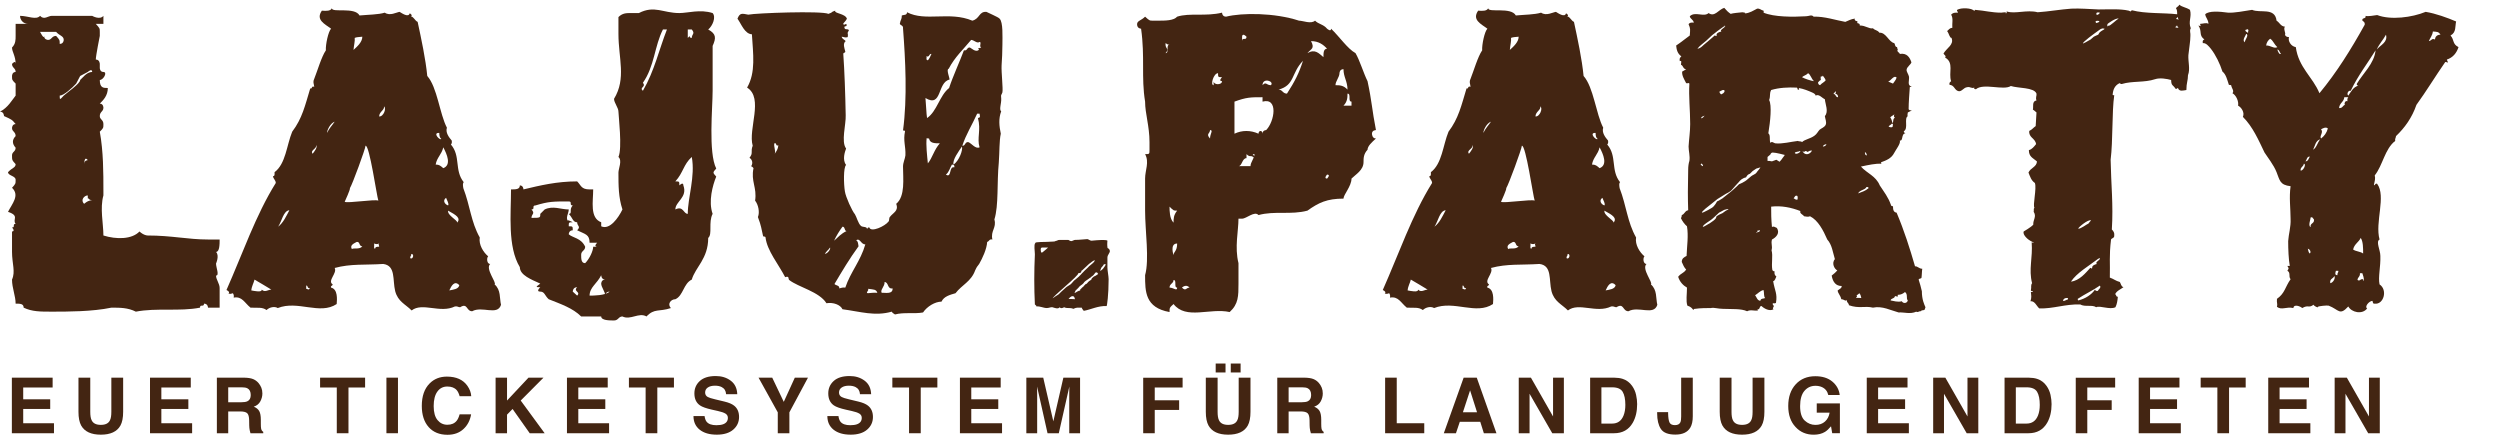 <?xml version="1.0" encoding="UTF-8" standalone="no"?><!DOCTYPE svg PUBLIC "-//W3C//DTD SVG 1.1//EN" "http://www.w3.org/Graphics/SVG/1.1/DTD/svg11.dtd"><svg width="100%" height="100%" viewBox="0 0 460 80" version="1.1" xmlns="http://www.w3.org/2000/svg" xmlns:xlink="http://www.w3.org/1999/xlink" xml:space="preserve" style="fill-rule:evenodd;clip-rule:evenodd;stroke-linejoin:round;stroke-miterlimit:1.414;"><g><g><path d="M40.414,52.993c0,-0.811 -0.664,-1.549 -0.664,-2.286c0.664,0 0,-1.475 0,-2.213c0,0 0.664,-1.474 0,-2.138c0.664,0 0.664,-1.475 0.664,-2.286c-0.664,0 -1.475,0 -2.139,0c-3.761,0 -6.637,-0.738 -11.136,-0.738c0,0 -0.664,0 -1.475,-0.737c-1.401,1.475 -4.277,1.475 -6.637,0.737c0,-2.139 -0.664,-5.015 0,-7.375l0,-0.737c0,-3.54 0,-7.301 -0.664,-10.989c0.664,-0.663 0.664,-0.663 0.664,-1.401c0,-0.811 -0.664,-0.811 -0.664,-1.475c0,-0.811 0.664,-0.811 0.664,-1.548c0,0 0,-0.738 -0.664,-0.738c0.664,-0.664 1.475,-1.475 1.475,-2.876c-0.811,0 -1.475,0 -1.475,-1.475c0.664,0 1.475,-1.475 0.664,-1.475c-0.664,0 -0.664,-0.737 -0.664,-0.737l0,-0.738c0,0 0,-0.811 -0.737,-0.811c0,-0.664 0.737,-4.351 0.737,-4.351l0,-0.738c0,-0.663 0,-0.663 -0.737,-1.475c0.737,0 0.737,0 1.401,0c0,-0.663 0,-0.663 0,-1.475c-0.664,0.812 -2.065,0 -2.065,0c-0.811,0 -2.212,0 -2.95,0l-0.737,0c-0.812,0 -1.549,0 -1.549,0l-0.738,0l-0.663,0l-0.812,0c-0.663,0 -1.401,0.812 -2.138,0c-0.738,0.812 -2.213,0 -3.688,0c0,0.812 0.664,1.475 1.475,1.475c-0.811,0 -1.475,0 -2.286,0l0,0.812l0,1.401c0,0.737 0,1.475 -0.664,2.138c0,0.812 0.664,1.549 0.664,3.024c0,-0.811 -0.664,0 -0.664,0c0,0.738 0.664,0.738 0.664,1.475c-0.664,0 -0.664,0.738 -0.664,0.738c0,0.737 0,0.737 0.664,1.401c0,0.811 0,1.548 0,2.212c-0.664,0.811 -1.401,2.213 -2.876,2.95c0.737,0 0.737,0.811 0.737,0.811c1.475,0.664 1.475,0.664 2.139,1.475c-0.664,0 -0.664,0.738 -0.664,0.738c0,0.663 0.664,0.663 0.664,1.475c-0.664,0.663 -0.664,1.401 0,2.138c0,0.738 -0.664,0.738 -0.664,1.402c0,0.885 0,0.885 0.664,1.622c0,0.664 -0.664,0.664 -1.401,1.475c0,0.664 1.401,0.664 1.401,1.401c0,0.738 0,0.738 -0.664,1.475c1.475,1.401 0,2.95 -0.737,4.425c2.212,0.738 0.737,1.401 1.401,2.212c-0.664,0 0,0.664 -0.664,0.664c0.664,0.738 0,0.738 0,0.738c0,1.475 0,3.023 0,3.761c0,2.138 0.664,3.613 0,5.088c0,1.549 0.664,3.024 0.664,4.425c0.811,0 1.475,0 1.475,0.738c1.549,0.737 3.024,0.737 5.162,0.737c2.95,0 7.449,0 10.989,-0.737c1.622,0 3.024,0 4.499,0.737c3.761,-0.737 8.112,0 11.799,-0.737c0,-0.738 0.738,0 0.738,-0.738c0.737,0 0.737,0.738 0.737,0.738c0.664,0 1.475,0 2.139,0c0,-1.475 0,-2.139 0,-3.614Zm-30.089,-46.387c-0.812,0 -0.812,0.737 -1.475,0.737c0,0 -0.738,0 -0.738,-0.737c0,0.737 -0.737,-0.738 -0.737,-0.738c1.475,0 2.138,0 2.95,0c0.663,0.738 1.401,0.738 1.401,1.475c0,0 0,0.738 -0.738,0.738c0,-0.738 0,-0.738 -0.663,-1.475Zm5.162,30.9c-0.737,-0.664 0,-1.549 0.664,-1.549l0,0.885c0,-0.885 0,0 0.811,0c-0.811,0 -1.475,0.664 -1.475,0.664Zm0.664,-7.301l-0.664,0c0,0 0,-1.622 0.664,-0.737c0,0 -0.664,0 -0.664,0.737l0.664,0Zm0.811,-16.962c-0.811,0 -1.475,0.738 -1.475,0.738l-0.737,0.737c0,0.664 -2.287,2.212 -3.024,2.876c-0.738,0.811 -0.738,0.811 -0.738,0c0.738,0 2.287,-1.401 3.024,-2.212l0.738,-1.401l1.401,-0.738c0,0 0.811,-0.737 0.811,0Z" style="fill:#432512;fill-rule:nonzero;"/><path d="M91.005,52.329c0.442,-0.295 -1.77,-2.876 -0.811,-3.761c-0.664,0 -0.664,-1.18 -0.369,-1.401c-0.885,-0.737 -1.77,-2.139 -1.549,-3.466c-1.622,-2.876 -1.77,-5.826 -3.023,-9.071c-0.074,-0.443 -0.148,-0.885 0.073,-1.106c-1.77,-2.213 -0.516,-4.794 -2.36,-6.933c0.148,-0.147 0.222,-0.368 0.148,-0.737c-0.516,-0.59 -1.18,-1.475 -0.885,-2.36c-1.328,-2.507 -1.77,-7.449 -3.614,-9.513c-0.295,-3.098 -1.106,-6.859 -1.77,-9.956c-0.516,-0.222 -0.663,-0.885 -1.253,-1.033c0.368,-0.074 0,-0.516 -0.222,-0.516c-0.221,0.811 -1.475,-0.074 -1.843,-0.295c-0.59,0.074 -1.77,0.811 -2.729,0.147c-1.18,0.369 -3.097,0.369 -4.646,0.517c-0.885,-1.623 -5.089,-0.443 -5.089,-1.328c-0.221,0.516 -1.032,0.516 -1.843,0.443c-1.18,1.696 0.516,2.433 1.696,3.318c-0.517,0.516 -1.033,2.95 -0.959,3.983c-0.811,1.18 -1.549,3.761 -2.139,5.236c-0.295,0.663 -0.073,0.811 0,1.475c-0.59,-0.222 -0.295,0.442 -0.737,0.295c-0.959,3.171 -1.475,5.531 -3.319,7.964c-1.032,2.508 -1.18,5.9 -3.245,7.449c0,0.369 0.074,0.737 -0.295,0.737c0.074,0.517 0.517,0.738 0.517,1.254c-3.688,5.9 -6.122,13.054 -9.071,19.691c0.295,0.147 0.663,0.369 0.368,0.664c0.517,0.073 0.295,0.073 0.811,-0.074c0.148,0.221 0.222,0.442 0.148,0.811c1.549,-0.295 1.991,0.959 3.097,1.844c1.328,0.074 2.139,-0.148 2.95,0.442c0.517,-0.516 1.475,-0.737 2.065,-0.368c3.688,-1.475 7.744,1.327 10.841,-0.738c0.074,-0.885 0.221,-2.729 -1.032,-3.024c-0.148,-0.368 0.295,-0.295 0.295,-0.59c-1.033,-0.663 0.885,-2.065 0.368,-3.023c2.95,-0.812 5.679,-0.517 8.924,-0.738c2.36,0.295 1.696,2.95 2.212,5.015c0.517,1.918 1.844,2.36 3.024,3.54c1.991,-1.549 5.236,0.59 7.965,-0.737c0.516,-0.074 0.59,0.147 0.959,0.147c1.401,-0.885 1.106,0.737 2.212,0.737c1.844,-1.032 4.646,0.885 5.31,-1.179c-0.295,-1.254 0,-2.729 -1.18,-3.762Zm-42.848,0.959c0.074,0.59 -1.475,0.221 -1.917,0.148c0.074,-0.812 0.442,-1.328 0.59,-1.992c0.959,0.59 2.065,1.18 3.097,1.844c-0.59,0 -1.18,0.59 -1.77,0Zm3.024,-11.578c0.664,-0.959 0.959,-2.95 2.065,-3.024c-0.59,1.106 -1.106,2.286 -2.065,3.024Zm5.162,11.431c0,-0.148 0,-0.369 0,-0.59c0.369,-0.074 0.148,0.59 0.664,0.442c-0.147,0.443 -0.295,0.221 -0.664,0.148Zm1.18,-24.853c-0.516,-0.664 0.812,-0.885 0.664,-1.623c0.295,0.443 -0.369,1.254 -0.664,1.623Zm2.655,-3.835c0,-0.517 0.59,-1.77 1.401,-2.065c-0.442,0.663 -1.032,1.253 -1.401,2.065Zm5.089,-17.479c0.369,-0.147 0.664,-0.147 1.401,-0.221c0,0.959 -0.885,1.77 -1.622,2.434c0.073,-0.885 0.295,-1.623 0.221,-2.213Zm-1.844,30.163c0.074,-0.147 1.106,-2.433 0.959,-2.507c0.442,-0.664 2.876,-7.301 2.876,-7.817c0.738,-0.148 2.065,9.292 2.36,10.103c-0.664,-0.295 -5.605,0.516 -6.195,0.221Zm1.328,8.703c-0.443,-0.738 0.368,-1.033 0.885,-1.328c0.663,-0.074 0.368,0.811 1.032,0.811c-0.516,0.664 -1.696,0.222 -1.917,0.517Zm4.277,-0.074c-0.369,0 -0.074,-0.664 -0.221,-0.959c0.516,0.148 0.516,0.148 0.958,0c-0.221,0.295 0,0.148 0,0.59c-0.368,0 -0.737,0 -0.737,0.369Zm0.737,-24.337c0,-0.885 1.033,-1.18 0.885,-1.844c0.517,0.295 -0.073,1.918 -0.885,1.844Zm5.753,26.107c-0.148,-0.443 0.221,-0.369 0.147,-0.811c0.59,-0.074 0.369,1.032 -0.147,0.811Zm5.31,-23.083c0,0.516 0.073,0.885 0.368,1.106c-0.221,0.369 -1.696,-1.18 -0.368,-1.106Zm0.737,6.49c-0.516,-0.443 -0.737,-0.664 -1.401,-0.664c0.221,-1.328 1.106,-1.844 1.401,-3.171c0.664,1.253 1.549,3.245 0,3.835Zm0.516,5.457c0.148,0.442 0.59,1.106 0.369,1.401c-0.664,-0.221 -1.032,-0.959 -0.369,-1.401Zm0.369,2.36c1.475,0.811 2.36,1.327 1.696,2.212c0,-0.516 -1.843,-1.327 -1.696,-2.212Zm0.221,14.676c0.369,-0.812 0.959,-1.918 1.844,-0.959c-0.147,0.737 -1.106,0.811 -1.844,0.959Z" style="fill:#432512;fill-rule:nonzero;"/><path d="M131.787,31.016c-1.475,-2.95 -0.663,-11.209 -0.663,-14.307c0,-2.95 0,-5.973 0,-8.26c0.663,-1.475 0.663,-2.212 -0.812,-3.023c0.812,-0.664 1.475,-2.286 0.812,-3.024c-2.287,-0.737 -4.573,0 -6.121,0c-3.024,0 -4.573,-1.475 -7.449,0c-0.885,0 -1.549,0 -1.549,0c-0.737,0 -1.475,0 -2.212,0.738c0,0.811 0,2.286 0,3.097c0,4.499 1.475,8.186 -0.811,11.947c0,0.738 0.811,1.623 0.811,2.36c0,0.664 0.737,6.785 0,8.334c0.737,0.663 0,2.138 0,2.876c0,2.36 0,4.572 0.737,6.785c-0.737,1.548 -2.36,3.834 -3.908,3.097l0,-0.738c-2.139,-0.811 -1.475,-3.834 -1.475,-6.047c-0.664,0 -0.664,0 -1.475,0l0.811,0c-1.549,0 -1.549,-0.737 -2.286,-1.475c-3.761,0 -6.785,0.738 -9.882,1.475c0,0 0,-0.737 -0.664,-0.737c0,0.737 -0.738,0.737 -1.623,0.737c0,4.499 -0.663,10.546 1.623,14.307c0,1.475 2.139,2.286 3.761,3.024c-0.885,0.664 -0.885,0.664 0,0.664c0,0 -0.885,0.811 0,0.811c0.811,0 0.811,0.737 1.549,1.401c2.212,0.885 4.425,1.623 5.973,3.171c1.549,0 2.213,0 3.688,0c0,0.738 1.548,0.738 2.36,0.738c0.811,0 0.811,-0.738 1.548,-0.738c1.475,0.738 3.024,-0.811 4.425,0c1.475,-1.548 2.286,-0.811 4.499,-1.548c-0.738,-0.738 0,-1.623 0.811,-1.623c1.475,-0.664 1.475,-2.876 3.024,-3.614c0.664,-2.286 3.023,-3.834 3.023,-7.669c0.812,-0.664 0,-2.877 0.812,-4.425c-0.812,-2.286 0,-5.236 0.663,-6.859c-0.663,-0.737 -0.663,-0.737 0,-1.475Zm-25.59,23.378l-0.811,-0.737c0,0 0,-0.811 0.811,-0.811c-0.811,0.811 0.737,0.811 0,1.548Zm1.475,-5.973c-0.738,0 -0.738,-0.811 -0.738,-1.549c0,-0.737 0.738,-0.737 0.738,-1.475c-0.738,-1.622 -2.286,-1.622 -3.024,-2.286c0,0 0,-0.738 0.738,-0.738c0,-0.737 0,-0.737 -0.738,-0.737c0,-0.738 0,-0.738 0.738,-0.738c0,0 -1.475,-0.811 -0.738,0c-0.737,-0.811 0,-1.548 0,-2.359c-1.475,0 -2.876,-0.738 -4.425,0l-0.811,0.811c0,0.737 0,0.737 -1.622,0.737c0,-0.737 0.737,-0.737 0,-1.548c0.737,0 0,-0.738 0.737,-0.738c2.434,-0.737 3.245,-0.737 6.121,-0.737c0.738,0 0,0.737 0.738,0.737c-0.738,0.738 0,1.549 -0.738,1.549c0.738,0.737 0.738,1.548 1.549,1.548c0,0.738 0.737,0.738 0,1.475c1.475,0.738 2.286,0.738 2.286,2.287c0.664,0 0.664,0 1.401,0c-0.737,0.737 0,0.737 0,0.737l-0.737,0c0,0.738 -0.664,2.213 -1.475,3.024Zm0.811,5.973c0,-1.548 1.401,-2.212 2.139,-3.761c0,0 0,0.811 0.737,0.811c-0.737,0 -0.737,0.738 -0.737,0.738c0,0.664 0.737,1.475 0.737,2.212c0,0 0,-0.737 0.811,-0.737c-0.811,0.737 -3.023,0.737 -3.687,0.737Zm9.809,-37.685c-0.738,-0.664 0.663,-0.664 0,-1.475c2.138,-3.023 2.138,-6.785 3.687,-9.808l0.737,0c-1.475,3.761 -2.286,7.596 -4.424,11.283Zm8.259,22.641c-0.811,0 -0.811,-1.549 -2.286,-0.811c0,-1.475 2.286,-2.213 1.475,-4.425c0,-0.738 -0.737,0 -0.737,0c0,-0.738 0,-0.738 -0.738,-0.738c1.475,-1.622 1.475,-3.097 3.024,-4.498c0.664,3.613 -0.738,7.448 -0.738,10.472Zm0.738,-32.376c-0.738,0 0,-0.737 -0.738,0c0,-0.737 0,-0.737 0,-1.548l0.738,0c0.664,0.811 0,0.811 0,1.548Z" style="fill:#432512;fill-rule:nonzero;"/><path d="M184.296,11.989c0.074,-1.106 0.147,-2.507 0.147,-3.761c0,-1.475 0.148,-4.13 -0.516,-4.793c-0.221,-0.295 -2.36,-1.18 -2.434,-1.254c-1.401,-0.074 -1.18,1.254 -2.581,1.622c-4.203,-1.77 -8.628,0.222 -12.021,-1.548c0,0.59 -0.59,0.442 -0.958,0.59c0,0.811 -0.222,0.663 -0.369,1.548c0.147,0.295 0.664,0.295 0.59,0.812c0.442,5.826 0.811,12.758 0,18.805c0.147,0 0.369,0 0.369,0.148c-0.369,1.77 0.147,2.728 0.073,4.425c-0.073,0.663 -0.442,1.327 -0.442,2.065c0,2.212 0.442,5.457 -1.254,6.858c0.516,1.328 -0.59,1.623 -1.18,2.434c-0.147,0.147 -0.074,0.663 -0.221,0.811c-0.664,0.885 -3.245,2.065 -3.54,1.106c-0.295,-0.074 -0.295,0.148 -0.442,0.295c0.073,-0.516 -0.812,-0.295 -1.107,-0.59c-0.516,-0.442 -0.811,-1.696 -1.106,-2.138c-0.516,-0.59 -1.696,-3.172 -1.844,-4.204c-0.221,-1.328 -0.295,-4.425 0.222,-4.867c-0.738,-0.959 -0.222,-2.434 0,-3.024c-0.959,-1.254 0,-4.425 -0.074,-6.121c-0.074,-4.056 -0.221,-8.112 -0.443,-11.284c0,-0.295 0.369,-0.147 0.369,-0.442c-0.147,-0.59 -0.516,-1.475 0.074,-1.918c-0.221,-0.295 -0.664,-0.368 -0.738,-0.811c0.59,0.074 0.59,0.221 1.107,0.074c0.147,-0.885 -0.222,-0.516 0.221,-1.254c-0.148,-0.368 -0.738,0 -0.811,-0.442c-0.148,-0.516 0.516,-0.074 0.368,-0.59c0.074,-0.443 -0.59,0.369 -0.59,-0.221c0.222,-0.295 0.517,-0.517 0.664,-0.885c-0.295,-0.959 -2.433,-0.959 -2.138,-1.475c-0.959,0.295 -0.222,0.221 -1.254,0.59c-1.254,-0.59 -13.349,-0.148 -14.75,0.147c-1.18,-0.221 -1.548,-0.369 -1.991,0.738c0.738,1.032 1.327,2.802 2.655,2.876c0.221,3.613 0.737,7.006 -0.885,9.808c3.097,1.918 0.147,7.67 1.032,10.694c-0.442,1.106 0.148,1.327 -0.59,2.212c0.738,0.516 0.517,1.328 0.295,1.549c0.148,0.074 0.295,0.147 0.443,0.369c-0.516,2.433 0.664,3.539 0.295,5.973c0.59,0.738 0.885,2.139 0.516,3.024c0.664,1.77 0.59,1.991 0.959,3.54c0.147,0.073 0.442,0 0.442,0.221c0.295,2.434 2.36,4.867 3.614,7.301c0.811,-0.295 0.516,0.295 0.738,0.516c1.696,1.328 5.531,2.139 6.858,4.278c1.254,-0.222 2.581,0.295 2.95,1.106c3.319,0.442 5.974,1.327 9.071,0.442c0.074,0.221 0.369,0.369 0.59,0.516c1.622,-0.442 3.614,-0.073 5.162,-0.368c0.738,-1.106 2.213,-1.991 3.393,-1.991c0.442,-0.959 1.548,-1.254 2.581,-1.549c1.18,-1.549 2.876,-2.139 3.614,-4.204c0.368,-0.811 0.442,-0.737 0.737,-1.18c0.59,-1.032 1.401,-2.728 1.475,-4.056c0.369,-0.074 0.369,-0.59 0.959,-0.442c-0.369,-1.623 0.811,-2.139 0.368,-3.688c0.812,-2.581 0.443,-6.785 0.812,-10.472c0.147,-1.991 0.073,-3.982 0.368,-5.31c-0.295,-1.401 -0.442,-2.728 0.074,-4.13c-0.442,-0.295 0.074,-1.475 0,-2.36c-0.074,-0.885 0,-0.442 0.221,-1.106c0.148,-0.664 -0.221,-3.687 -0.147,-5.015Zm-41.741,16.299c0.221,-0.59 -0.222,-1.254 -0.074,-1.918c0.516,-0.147 0.147,0.59 0.737,0.369c-0.073,0.737 -0.368,1.106 -0.663,1.549Zm9.218,18.437c0.221,-0.443 0.664,-0.738 0.959,-1.18c0.147,0.295 -0.443,1.106 -0.959,1.18Zm3.245,-5.015c0.516,0 0.295,0.737 0.737,0.811c-0.958,0.442 -1.548,1.106 -2.286,1.77c0.443,-0.959 0.959,-1.77 1.549,-2.581Zm0.516,11.209c-0.516,-0.073 -0.737,0.074 -1.106,0.148c0.074,-0.59 -0.664,-0.516 -0.885,-0.811c1.401,-2.36 2.802,-4.72 4.425,-6.933c-0.074,-0.442 -0.074,-0.958 -0.443,-1.106c0.738,-0.516 0.885,0.811 1.697,0.738c-0.885,3.097 -2.729,5.088 -3.688,7.964Zm4.13,1.033c-0.442,-0.148 0.221,-0.369 0.074,-0.811c1.032,0.147 1.475,0.073 1.696,0.737c-0.664,-0.074 -1.475,0.074 -1.77,0.074Zm2.581,-0.074c-0.368,-0.516 0.59,-1.18 0.516,-1.991c0.812,0.074 0.443,1.327 1.475,1.18c0.074,1.18 -1.548,0.737 -1.991,0.811Zm9.145,-43.954c-0.221,0.443 -0.369,0.885 -0.664,1.18c-0.516,-0.221 -0.073,-0.295 -0.295,-0.737c0.664,0.221 0.443,-0.516 0.959,-0.443Zm-0.664,20.134c-0.147,-1.475 -0.368,-3.393 -0.221,-4.647c0.148,0.074 0.295,0.074 0.442,0.074c0.148,0.885 1.033,0.885 1.992,0.885c-1.033,1.106 -1.402,2.729 -2.213,3.688Zm3.319,2.064c0.59,-0.442 0.737,-1.253 1.106,-1.843c0.369,0 0.516,0.147 0.443,0.516c-1.033,-0.295 -0.443,2.065 -1.549,1.327Zm1.401,-1.843c-0.221,-0.885 0.959,-2.434 1.549,-3.319c0.221,0.59 -0.516,2.655 -1.549,3.319Zm4.499,-8.555c0.59,2.212 -0.222,3.687 0.295,5.384c-0.738,0.368 -1.475,-0.738 -2.065,-0.959c-0.664,-0.074 -0.516,0.737 -1.106,0.664c0.663,-2.065 1.77,-3.762 2.728,-5.9c0.148,0 0.295,0 0.443,0c0.073,0.59 0.221,0.664 -0.295,0.811Zm0.221,-12.611c-0.59,0.664 -1.475,-0.295 -1.696,-0.369c-0.59,-0.073 -0.443,0.664 -1.106,0.517c-0.738,1.991 -2.065,4.867 -2.729,6.932c-1.77,1.401 -2.213,4.277 -4.056,5.531c-0.148,-0.959 -0.148,-2.139 -0.295,-3.687c3.097,1.843 2.138,-2.877 4.425,-3.393c0.073,-0.221 -0.664,-1.917 -0.148,-1.991c1.106,-2.139 2.729,-3.614 4.13,-5.31c0.516,0 1.106,0.738 1.549,0.369c0.442,0 -0.148,0.959 0.295,0.959c0,0.221 -0.959,0.147 -0.369,0.442Z" style="fill:#432512;fill-rule:nonzero;"/><path d="M200.815,44.291c-0.221,0 -0.59,-0.295 -0.737,-0.295c-0.369,0 -1.401,0.147 -2.286,0.147c-0.148,0 -0.517,0.222 -0.664,0.222c-0.295,0 -0.443,-0.222 -0.59,-0.222c-0.516,0 -1.032,0 -1.475,0c-0.221,0 -0.369,0 -0.59,0.148c-0.221,0 -0.369,0.147 -0.516,0.147c-1.991,0.148 -3.466,0 -3.466,0.295c-0.295,0.295 -0.074,1.475 -0.074,2.065c-0.148,3.245 -0.148,6.121 0,9.219c0.147,0.147 0.295,0.221 0.295,0.369c0.664,-0.074 1.254,0.295 1.917,0.295c0.517,0 0.738,-0.295 1.254,-0.074c0.295,0.074 0.811,0.295 1.106,-0.074c0.222,0.295 0.517,0.148 0.812,0c0.59,0.295 1.032,0 1.696,0.295c0.59,-0.295 0.885,-0.221 1.548,-0.221c0.074,0.295 0.222,0.368 0.369,0.59c1.254,-0.222 2.655,-0.959 4.204,-0.885c0.074,0 0.369,-2.065 0.369,-4.941c0,-0.517 -0.222,-1.623 -0.222,-2.139c0,-0.295 0,-1.254 0,-1.844c0,-0.516 0.517,-0.885 0.443,-1.253c-0.148,-0.59 -0.443,-0.295 -0.443,-0.664c-0.073,-0.443 0,-1.18 0,-1.18c0,0 0,-0.295 -2.95,0Zm-8.997,2.139c-0.147,0.073 -0.295,0.073 -0.295,-0.222c0,0 -0.147,-0.663 0.221,-0.663c0.369,0 1.107,0 1.107,0c0,0 -0.812,0.737 -1.033,0.885Zm2.95,7.743c-0.516,0.295 -0.885,0.59 -0.885,0.59c-0.074,0.074 -0.221,0 -0.221,0.221c-0.295,-0.221 5.088,-4.425 4.72,-4.72c0.147,0 0.59,0 0.59,-0.368c0,-0.148 0.073,-0.074 0.147,-0.148c0.295,-0.295 0.885,-0.811 1.254,-1.18c0.442,-0.295 0.737,-0.663 1.106,-0.663c-0.221,0.442 -0.59,0.663 -1.106,1.106c-0.148,0.221 -0.885,0.811 -1.106,1.106c-0.148,0.074 -0.443,0.59 -1.402,1.327c-0.368,0.222 -0.516,0.59 -0.885,0.885c-0.295,0.222 -0.663,0.369 -0.958,0.664c-0.369,0.295 -1.18,1.106 -1.254,1.18Zm1.844,0.811c0.368,-0.442 1.032,-0.885 1.18,0.074c-0.59,-0.074 -0.812,0 -1.18,-0.074Zm4.72,-4.13c-0.074,0 -0.148,0.148 -0.369,0.295c-0.148,0.222 -0.148,0.148 -0.148,0.295c-0.147,0.148 -0.295,0.148 -0.59,0.443c-0.221,0.295 -0.295,0.369 -0.442,0.369c-0.074,0.073 -0.295,0.295 -0.369,0.368c-0.074,0.222 -0.295,0.222 -0.295,0.295c-0.074,0.074 -0.369,0.369 -0.369,0.369l0,0.148c-0.073,0.073 -0.368,0.073 -0.368,0.147c-0.148,0 -0.443,0.295 -0.59,0.295c-0.222,0 0,-0.074 0,-0.147c0,0 0.073,-0.148 0.073,-0.222c0.074,-0.073 0.59,-0.59 0.59,-0.59c0,0 0.222,-0.295 0.369,-0.368c0.221,-0.148 0.516,-0.369 0.59,-0.517c0.074,-0.147 0.369,-0.368 0.369,-0.368l0.442,-0.295c0,0 0.369,-0.295 0.443,-0.295c0,-0.074 0.442,-0.369 0.442,-0.369c0,0 0.222,-0.221 0.369,-0.443c0,-0.147 0.369,-0.147 0.369,-0.147l0.221,0.295c0,0 -0.59,0.442 -0.737,0.442Zm1.991,-1.917l-0.369,0.516c0,0 -0.59,0.59 -0.516,0.295l0.221,-0.516c0.369,-0.369 0.443,-0.59 0.443,-0.59c0.147,-0.074 0.368,0 0.368,0l-0.147,0.295Z" style="fill:#432512;fill-rule:nonzero;"/><path d="M252.439,24.6c0,-0.664 0.737,-0.664 0.737,-0.664c-0.737,-3.761 -0.737,-5.236 -1.548,-8.997c-0.738,-1.475 -1.402,-3.761 -2.213,-5.162c-1.475,-0.811 -2.95,-3.024 -4.498,-4.499c0,0.664 -0.738,0 -0.738,0c-0.664,-0.811 -1.549,-0.811 -2.212,-1.475c-0.738,0.664 -2.213,0 -2.95,0c-4.499,-1.475 -10.472,-1.475 -13.422,-0.737c-0.738,0 -0.738,-0.738 -0.738,-0.738c-3.023,0.738 -5.973,0 -8.26,0.738c-0.663,0.737 -2.138,0.737 -3.613,0.737l-0.811,0c-0.664,0 -0.664,0 -1.475,-0.737c-0.738,0.737 -1.475,0.737 -1.475,1.401c0,0.811 0.737,0.811 0.737,0.811c0.738,5.236 0,8.924 0.738,13.422c0,2.213 0.811,4.499 0.811,7.449l0,1.401c0,0.811 0,0.811 -0.811,0.811c0.811,1.475 0,2.95 0,4.499l0,5.9c0,3.761 0.811,8.997 0,11.873c0,3.024 0,5.974 4.498,6.785c0,-0.811 0,-0.811 0.738,-1.475c2.286,2.95 6.711,0.664 10.324,1.475c1.623,-1.475 1.623,-2.95 1.623,-5.236c0,-0.664 0,-2.95 0,-3.761c-0.738,-2.95 0,-5.9 0,-8.186l0.664,0c0.811,0 2.286,-1.475 3.023,-0.664c2.95,-0.811 5.974,0 8.997,-0.811c2.065,-1.475 3.614,-2.213 6.638,-2.213c0,-0.737 1.475,-2.286 1.475,-3.687c0.737,-0.738 2.212,-1.549 2.212,-3.024c0,-0.737 0,-1.475 0.738,-2.286c0,-0.664 0.811,-1.401 1.548,-2.065c-0.737,0 -0.737,-0.885 -0.737,-0.885Zm-37.98,-14.823c0.737,-0.811 0,-0.811 0,-1.549c0,-0.664 0,0 0.737,0c-0.737,0 0,1.549 -0.737,1.549Zm0.737,28.245c0.738,0.738 0.738,0.738 1.401,0.738c-0.663,0.811 -0.663,1.475 -0.663,2.212c-0.738,-0.737 -0.738,-2.212 -0.738,-2.95Zm1.401,6.785c0,1.475 -0.663,1.475 -0.663,2.139c0,0 -0.738,-2.139 0.663,-2.139Zm-1.401,8.112c0,-0.737 0.738,-0.737 0.738,-1.401c0.663,0 0,1.401 0.663,1.401c0,0.738 -0.663,0 -1.401,0Zm2.286,0c0,0 0.738,-0.737 1.402,0c-0.664,0 -0.664,0.738 -1.402,0Zm5.163,-27.434c-0.811,-0.885 0,-0.885 0,-1.549c0.663,0 0,0.664 0,1.549Zm0.663,-10.546l0,0.738c-0.663,0 0,-2.213 0.812,-2.213c0,0.738 0,0.738 0.737,0.738c0,0 -0.737,0.737 0,0.737c0,0.738 -1.549,0.738 -1.549,0Zm10.546,0.738c-0.885,0 -0.885,-0.738 -1.548,0c0,-1.475 2.212,-0.738 1.548,0Zm-5.309,-8.113l0,-0.811c0,0 0,-0.811 0.811,0c0,0.811 -0.811,0 -0.811,0.811Zm1.548,23.01c-1.548,0 -1.548,0 -2.212,0c0.664,0 0.664,-1.475 1.475,-1.475l0,-0.738c0.737,0.738 0.737,0 1.475,0.738c0,-0.738 -0.738,-0.738 0,-0.738c0,0.738 -0.738,1.475 -0.738,2.213Zm2.876,-6.638c0,0 -0.663,0 -0.663,0.664c0,-0.664 -0.738,-0.664 -0.738,0c-1.475,-0.664 -3.023,-0.664 -4.425,0c0,-1.401 0,-5.162 0,-5.9c2.213,-0.811 2.95,-0.811 5.163,-0.811l0,0.811c2.95,-0.811 2.212,3.688 0.663,5.236Zm3.835,-6.711c-0.811,0 -0.811,-0.737 -1.548,-0.737c3.023,-0.811 2.286,-3.024 4.498,-5.31c-0.737,2.286 -1.475,3.761 -2.95,6.047Zm3.761,-7.448c0.664,-0.811 1.402,-0.811 0.664,-2.213c1.401,0 2.286,0.664 2.95,1.402c-0.664,0 -0.664,0.811 -0.664,1.548c-0.885,-0.737 -1.548,-1.548 -2.95,-0.737Zm3.614,23.083c-0.664,0 0,-0.738 0,-0.738c0.738,0 0,0.738 0,0.738Zm1.549,-17.183c0,-0.738 0.737,-1.475 0.737,-2.213c0,0 0,-0.737 0.738,-0.737c0,1.475 0.737,2.212 0.737,3.761c-0.737,-0.811 -1.475,-0.811 -2.212,-0.811Zm2.95,3.761c-0.738,0 -0.738,0 -1.475,0c0.737,-0.738 0.737,-1.549 0.737,-2.213c0.738,0 0,1.475 0.738,1.475l0,0.738Z" style="fill:#432512;fill-rule:nonzero;"/><path d="M303.767,52.329c0.443,-0.295 -1.77,-2.876 -0.811,-3.761c-0.664,0 -0.664,-1.18 -0.369,-1.401c-0.885,-0.737 -1.77,-2.139 -1.548,-3.466c-1.623,-2.876 -1.77,-5.826 -3.024,-9.071c-0.074,-0.443 -0.147,-0.885 0.074,-1.106c-1.77,-2.213 -0.516,-4.794 -2.36,-6.933c0.147,-0.147 0.221,-0.368 0.147,-0.737c-0.516,-0.59 -1.18,-1.475 -0.885,-2.36c-1.327,-2.507 -1.77,-7.449 -3.613,-9.513c-0.295,-3.098 -1.106,-6.859 -1.77,-9.956c-0.516,-0.222 -0.664,-0.885 -1.254,-1.033c0.369,-0.074 0,-0.516 -0.221,-0.516c-0.221,0.811 -1.475,-0.074 -1.844,-0.295c-0.59,0.074 -1.77,0.811 -2.729,0.147c-1.18,0.369 -3.097,0.369 -4.646,0.517c-0.885,-1.623 -5.088,-0.443 -5.088,-1.328c-0.222,0.516 -1.033,0.516 -1.844,0.443c-1.18,1.696 0.516,2.433 1.696,3.318c-0.516,0.516 -1.032,2.95 -0.958,3.983c-0.812,1.18 -1.549,3.761 -2.139,5.236c-0.295,0.663 -0.074,0.811 0,1.475c-0.59,-0.222 -0.295,0.442 -0.738,0.295c-0.958,3.171 -1.475,5.531 -3.318,7.964c-1.033,2.508 -1.18,5.9 -3.245,7.449c0,0.369 0.074,0.737 -0.295,0.737c0.074,0.517 0.516,0.738 0.516,1.254c-3.687,5.9 -6.121,13.054 -9.071,19.691c0.295,0.147 0.664,0.369 0.369,0.664c0.516,0.073 0.295,0.073 0.811,-0.074c0.148,0.221 0.221,0.442 0.148,0.811c1.548,-0.295 1.991,0.959 3.097,1.844c1.327,0.074 2.139,-0.148 2.95,0.442c0.516,-0.516 1.475,-0.737 2.065,-0.368c3.687,-1.475 7.743,1.327 10.841,-0.738c0.073,-0.885 0.221,-2.729 -1.033,-3.024c-0.147,-0.368 0.295,-0.295 0.295,-0.59c-1.032,-0.663 0.885,-2.065 0.369,-3.023c2.95,-0.812 5.679,-0.517 8.923,-0.738c2.36,0.295 1.697,2.95 2.213,5.015c0.516,1.918 1.844,2.36 3.024,3.54c1.991,-1.549 5.236,0.59 7.964,-0.737c0.517,-0.074 0.59,0.147 0.959,0.147c1.401,-0.885 1.106,0.737 2.212,0.737c1.844,-1.032 4.647,0.885 5.31,-1.179c-0.295,-1.254 0,-2.729 -1.18,-3.762Zm-42.847,0.959c0.074,0.59 -1.475,0.221 -1.918,0.148c0.074,-0.812 0.443,-1.328 0.59,-1.992c0.959,0.59 2.065,1.18 3.098,1.844c-0.59,0 -1.18,0.59 -1.77,0Zm3.024,-11.578c0.663,-0.959 0.958,-2.95 2.064,-3.024c-0.59,1.106 -1.106,2.286 -2.064,3.024Zm5.162,11.431c0,-0.148 0,-0.369 0,-0.59c0.369,-0.074 0.147,0.59 0.664,0.442c-0.148,0.443 -0.295,0.221 -0.664,0.148Zm1.18,-24.853c-0.516,-0.664 0.811,-0.885 0.664,-1.623c0.295,0.443 -0.369,1.254 -0.664,1.623Zm2.655,-3.835c0,-0.517 0.59,-1.77 1.401,-2.065c-0.443,0.663 -1.032,1.253 -1.401,2.065Zm5.088,-17.479c0.369,-0.147 0.664,-0.147 1.402,-0.221c0,0.959 -0.885,1.77 -1.623,2.434c0.074,-0.885 0.295,-1.623 0.221,-2.213Zm-1.843,30.163c0.073,-0.147 1.106,-2.433 0.958,-2.507c0.443,-0.664 2.877,-7.301 2.877,-7.817c0.737,-0.148 2.064,9.292 2.359,10.103c-0.663,-0.295 -5.604,0.516 -6.194,0.221Zm1.327,8.703c-0.442,-0.738 0.369,-1.033 0.885,-1.328c0.664,-0.074 0.369,0.811 1.033,0.811c-0.517,0.664 -1.697,0.222 -1.918,0.517Zm4.278,-0.074c-0.369,0 -0.074,-0.664 -0.222,-0.959c0.516,0.148 0.516,0.148 0.959,0c-0.221,0.295 0,0.148 0,0.59c-0.369,0 -0.737,0 -0.737,0.369Zm0.737,-24.337c0,-0.885 1.032,-1.18 0.885,-1.844c0.516,0.295 -0.074,1.918 -0.885,1.844Zm5.752,26.107c-0.147,-0.443 0.222,-0.369 0.148,-0.811c0.59,-0.074 0.369,1.032 -0.148,0.811Zm5.31,-23.083c0,0.516 0.074,0.885 0.369,1.106c-0.221,0.369 -1.696,-1.18 -0.369,-1.106Zm0.738,6.49c-0.517,-0.443 -0.738,-0.664 -1.402,-0.664c0.222,-1.328 1.107,-1.844 1.402,-3.171c0.663,1.253 1.548,3.245 0,3.835Zm0.516,5.457c0.147,0.442 0.59,1.106 0.369,1.401c-0.664,-0.221 -1.033,-0.959 -0.369,-1.401Zm0.369,2.36c1.475,0.811 2.36,1.327 1.696,2.212c0,-0.516 -1.844,-1.327 -1.696,-2.212Zm0.221,14.676c0.369,-0.812 0.959,-1.918 1.844,-0.959c-0.148,0.737 -1.107,0.811 -1.844,0.959Z" style="fill:#432512;fill-rule:nonzero;"/><path d="M353.621,53.583c-0.148,-0.737 -0.369,-1.401 -0.59,-2.139c0.074,-0.221 0.369,-0.147 0.516,-0.295c0.074,-0.368 0.074,-1.253 0.148,-1.696c-0.59,0 -0.885,-0.516 -1.328,-0.442c-0.959,-3.319 -1.991,-6.564 -3.392,-9.882c-0.59,-0.074 -0.664,-0.59 -0.664,-1.18c-0.221,0 -0.369,-0.074 -0.369,-0.222c-0.516,-1.475 -1.253,-2.36 -2.065,-3.613c-0.737,-1.77 -2.36,-2.213 -3.466,-3.466c1.401,-0.295 2.729,-0.59 3.761,-0.517c0,-0.147 -0.147,-0.221 0,-0.295c0.812,-0.295 1.844,-0.663 2.36,-1.696c0.295,-0.59 1.254,-1.77 1.033,-2.286c0.664,0.147 0.221,-1.254 1.032,-1.328c-0.147,-0.073 -0.295,-0.147 -0.295,-0.368c0.885,-0.517 0,-2.36 0.738,-2.803c-0.148,-0.073 0,-0.516 0,-0.663c0.221,-0.148 0.516,-0.222 0.737,-0.369c-0.295,-0.074 -0.369,0.074 -0.59,-0.221c0,-1.254 0.148,-3.024 0.221,-4.13c0.148,0 0.295,0.073 0.295,-0.074c-0.811,-0.148 -0.368,-1.106 -0.442,-1.77c-0.074,-0.442 -0.516,-0.959 -0.443,-1.327c0.074,-0.517 0.738,-0.885 0.885,-1.328c-0.295,-0.885 -0.811,-1.77 -2.138,-1.549c-0.074,-0.295 -0.443,-0.295 -0.443,-0.663c0.222,-0.222 -0.221,-0.443 0,-0.59c-0.516,0 -0.368,-0.517 -0.59,-0.738c-1.032,-0.221 -1.475,-1.991 -2.728,-1.917c-0.369,-0.516 -0.738,-0.369 -1.18,-0.811c-0.738,0.147 -1.328,-0.517 -2.434,-0.517c0.074,-0.442 -0.369,-0.368 -0.442,-0.442c0,-0.074 0,-0.221 0,-0.369c-0.295,0.074 -0.443,-0.147 -0.517,-0.369c0.074,0 0.148,-0.073 0,-0.073c-0.663,0.073 -1.106,0.368 -1.696,0.59c-1.696,-0.295 -3.835,-1.033 -5.826,-0.959c-0.369,-0.443 -0.885,-0.074 -1.401,-0.074c-2.434,0.148 -5.9,0.148 -7.817,-0.664c0.073,-0.147 0,-0.295 0,-0.368c-0.443,-0.074 -0.664,-0.443 -1.18,-0.369c-0.738,0.369 -1.328,0.811 -2.287,0.885c0.369,-0.148 -0.368,-0.221 -0.442,-0.221c-0.664,0.073 -1.696,0.147 -2.139,0.295c-0.442,-0.295 -0.811,-0.664 -1.18,-1.107c-1.032,0.295 -1.77,1.77 -2.876,0.959c-0.885,0.811 -2.507,-0.369 -3.466,0.59c0.074,0.516 0.664,0.59 0.737,1.18c-0.442,-0.074 -0.811,0 -0.958,0.295c0.368,0.811 0.295,0.959 0.221,2.065c-1.033,0.737 -1.401,1.106 -2.508,1.844c0.074,0.737 0.222,1.475 0.959,1.991c-0.295,0.295 -0.369,0.369 -0.295,0.885c0.443,-0.221 0.221,0.369 0.221,0.664c0.443,0.147 0.369,0.811 0.959,0.811c-0.221,0.147 -0.442,0.295 -0.737,0.442c-0.074,0.738 0.368,1.401 0.737,2.139c0.369,0.074 0.443,-0.148 0.59,0.074c-0.147,2.36 0.148,4.867 0.148,7.448c0,1.401 -0.222,2.803 -0.295,4.13c0,0.811 0.295,1.77 0.147,2.655c-0.147,0.443 -0.221,1.033 -0.221,1.622c-0.074,3.172 -0.074,5.237 0,7.449c-0.59,0.074 -0.664,0.738 -1.18,0.885c0,0.295 -0.074,0.369 -0.148,0.59c0.295,0.59 0.664,1.106 1.107,1.475c0.295,1.77 0,3.54 -0.074,5.457c-0.443,0.222 -0.885,0.443 -0.885,1.107c0.221,0.516 0.442,1.032 0.811,1.401c-0.516,0.737 -0.885,0.59 -1.475,1.327c0.295,0.959 0.959,1.623 1.623,1.991c0,1.254 -0.222,2.434 0.073,3.319c0.664,0.221 0.812,0.443 1.107,0.811c0.073,-0.221 0.147,-0.221 0.295,-0.221c0.958,-0.147 2.212,-0.147 2.95,-0.147c0.442,-0.148 1.327,0.147 2.212,0.147c1.622,0.074 3.319,-0.074 4.425,0.442c0.664,-0.368 1.401,0 1.991,-0.147c0,-0.148 -0.074,-0.221 -0.074,-0.295c0.443,0.369 0.295,-0.59 0.738,-0.516c0.442,0.442 1.475,1.032 2.212,0.59c-0.295,-0.148 0.074,-0.443 0.074,-0.664c-0.221,0 -0.221,-0.221 -0.221,-0.442c0.221,0 0.442,0.073 0.59,-0.074c0.295,-1.696 -0.222,-2.213 -0.517,-3.983c0.369,-0.073 0.443,-0.59 0.59,-0.885c-0.295,-0.147 -0.442,-0.59 -0.295,-0.885c-0.147,-0.073 -0.368,-0.073 -0.442,-0.295c-0.221,-1.18 0.147,-2.581 -0.148,-3.613c0.222,-0.885 -0.147,-1.106 0.074,-1.991c0.738,-0.369 1.549,-1.18 0.885,-2.139c-0.369,-0.148 -0.59,-0.369 -0.885,-0.148c-0.147,-1.548 -0.147,-2.507 -0.147,-3.761c1.843,-0.221 3.687,0.148 5.383,0.812c-0.221,0.442 0.517,0.663 0.664,0.958c0.369,0.074 0.811,0.148 1.106,0c1.475,0.738 2.434,2.581 3.171,4.278c0.885,0.958 1.033,2.433 1.402,3.613c-0.664,0.738 -0.074,1.844 0.442,2.065c-0.295,0.369 -0.664,0.664 -1.032,0.959c0.221,1.254 0.811,1.917 1.843,1.917c0,0.443 -0.368,0.517 -0.737,0.812c0,0.516 0.516,0.885 0.664,1.622c0.516,0 0.737,0.443 1.032,0.148c-0.074,0.516 0.369,0.516 0.369,0.958c1.917,0.664 2.876,0.074 4.425,0.443c1.696,-0.369 3.318,0.516 4.72,0.885c1.032,-0.074 2.138,0.368 3.244,-0.148c0.295,0.221 0.517,-0.147 0.885,-0.074c0.074,-0.295 0.369,-0.073 0.664,-0.295c0.074,-0.147 0.074,-0.294 0.148,-0.442c-0.222,-0.516 -0.664,-1.401 -0.664,-2.95Zm-5.384,-30.237c-0.147,0.148 -0.59,0.074 -0.737,-0.073c0.147,-0.222 0.442,-0.295 0.59,-0.517c0.369,0 0.147,0.369 0.147,0.59Zm0,-0.663c-0.147,-0.369 -0.147,-0.811 -0.442,-1.033c0.147,-0.295 0.516,-0.368 0.737,-0.59c0.074,0 0,0.074 0,0.074c-0.073,0.221 -0.073,0.443 0.148,0.516c-0.443,0.222 -0.221,0.59 -0.443,1.033Zm0.738,-8.408c-0.148,0.517 -0.443,0.738 -0.664,1.107c-0.442,-0.148 -0.442,-0.222 -0.885,-0.369c0.516,-0.148 1.033,-1.254 1.549,-0.738Zm-5.458,14.308c-0.368,0 -0.368,-0.295 -0.368,-0.59c0.221,0.073 0.295,0.295 0.368,0.59Zm-8.481,-13.865c0,-0.221 -0.073,-0.369 0,-0.664c0.222,0.074 0.295,0 0.369,-0.147c0.148,0.295 0.443,0.516 0.516,0.885c-0.295,0.368 -0.737,0.516 -1.032,0.885c-0.221,-0.074 -0.369,-0.222 -0.369,-0.517c0.148,-0.147 0.295,-0.368 0.516,-0.442Zm-2.359,-1.254c0.516,0.295 0.59,1.033 1.106,1.475c-0.59,-0.074 -1.696,-0.442 -2.213,-0.737c0.295,-0.295 0.812,-0.369 1.107,-0.738Zm-18.732,-5.973c0.368,-0.295 0.663,-0.664 1.106,-1.033c0.664,-0.516 1.401,-1.106 2.065,-1.548c0.073,-0.074 0.295,0 0.221,-0.222c0.516,0.222 -1.106,0.812 -0.59,1.106c-0.369,0.074 -1.032,0.295 -0.885,0.738c-0.074,0.295 -0.221,-0.074 -0.369,0c-0.442,0.442 -0.958,0.811 -1.622,1.401c-0.516,0.369 -0.885,0.959 -1.549,1.033c0.443,-0.59 0.959,-0.885 1.623,-1.475Zm3.392,9.218c-0.074,0.443 -0.369,0.516 -0.664,0.664c-0.074,-0.148 -0.295,-0.221 -0.295,-0.516c0.369,-0.148 0.738,-0.517 0.959,-0.148Zm-3.687,4.573c-0.148,0.147 -0.443,0.59 -0.664,0.442c0.147,-0.295 0.442,-0.369 0.664,-0.442Zm-0.738,9.071c0.074,-0.074 0.074,-0.148 0.074,-0.295c0.147,0.147 0.369,0.147 0.369,0.442c-0.222,0.221 -0.148,-0.147 -0.443,-0.147Zm4.941,8.259c-0.442,0.222 -0.885,0.59 -0.885,0.59c0,0 -1.253,0.517 -1.18,0.738c0.074,0.295 -0.811,0.958 -1.77,1.475c-0.811,0.516 -0.811,0.295 -0.516,0c0.221,-0.222 0.885,-0.664 1.328,-0.959c0.295,-0.221 0.442,-0.369 0.442,-0.369l1.032,-0.958l0.959,-0.517c0,0 1.254,-0.368 0.59,0Zm3.761,-5.678c-0.59,0.59 -1.622,0.958 -1.622,0.958c0,0 -0.811,0.812 -1.106,1.033c-0.295,0.295 -1.107,0.885 -1.549,1.254c-0.443,0.442 -1.401,0.885 -1.401,0.885c0,0 -0.443,0.885 -0.959,1.18c-0.59,0.368 -2.95,1.696 -1.18,0.147l2.213,-1.77l1.548,-0.959c0,0 0.811,-0.368 1.106,-0.737c0.295,-0.369 1.254,-1.401 1.254,-1.401c0,0 0.369,-0.517 0.885,-0.738c0.443,-0.221 0.443,0 0.59,-0.369c0.221,-0.368 0.59,-0.442 0.59,-0.442l0.516,-0.516l0.664,-0.443l0.738,-0.221c0,0 0.073,0 -0.295,0.442c-0.369,0.369 -0.369,0.664 -0.885,0.885c-0.59,0.295 -0.443,0.295 -1.107,0.812Zm1.77,9.439c0.222,0.148 0.222,-0.073 0.443,0c0,0.369 -0.443,0.295 -0.664,0.443c-0.221,-0.074 0.369,-0.074 0.221,-0.443Zm0.517,12.98c-0.59,-0.074 -0.664,-0.664 -0.959,-1.032c0.516,-0.295 0.885,-0.812 1.549,-0.959c0.147,0.442 0,1.18 0.294,1.475c-0.221,0.147 -0.811,0 -0.884,0.516Zm4.129,-26.328c-0.221,0.369 -0.59,0.738 -0.59,0.738l-0.59,-0.369l-0.811,0.295l-0.442,-0.074l-0.369,0l0,-0.737l0.516,-0.443c0.074,-0.221 0.221,-0.369 0.443,-0.369c0.59,0 2.212,0.443 2.212,0.443c-0.074,0.147 -0.147,0.221 -0.369,0.516Zm2.729,7.67c-0.295,0.147 -0.442,-0.074 -0.737,-0.221c0.221,-0.148 0.221,-0.59 0.663,-0.443c0.148,0.148 0.074,0.443 0.074,0.664Zm-0.516,-8.555c0.147,-0.295 0.664,-0.147 0.959,-0.369c0.295,0.148 -0.738,0.812 -0.959,0.369Zm1.475,-0.221c-0.295,-0.295 0.442,0.295 0.369,-0.148c0.147,0.074 0.442,0 0.516,0.222c0.221,-0.222 0.442,-0.295 0.811,-0.295c-0.369,0.737 -1.254,0.958 -1.696,0.221Zm3.687,-0.959c0.074,-0.295 0.369,-0.369 0.664,-0.442c-0.074,0.295 -0.369,0.442 -0.664,0.442Zm0.369,-5.605c0.074,0.59 0.369,1.107 0.147,1.623c-0.221,0.442 -0.737,0.59 -1.106,0.885c-0.295,0.295 -0.516,0.811 -0.959,1.106c-0.811,0.59 -1.769,0.664 -2.286,1.18c-0.147,-0.221 -0.59,-0.074 -0.737,-0.221c-1.328,0.147 -2.876,0.59 -4.204,0.442c-0.295,-0.074 -0.59,-0.442 -0.885,-0.074c-0.221,-0.737 0.074,-1.401 -0.369,-1.77c0.369,-2.212 0.664,-5.162 0.148,-6.121c0.295,-0.811 0,-1.106 0.369,-1.843c1.475,-0.443 3.097,-0.517 4.72,-0.443c0.221,0.074 0,0.443 0.368,0.369c0.148,0 0,-0.148 0,-0.295c0.885,0.147 1.77,0.516 2.434,0.811c0.369,0.148 0.664,0.369 0.664,0.59c0.59,-0.369 1.18,0.443 1.696,0.664c0.074,0.885 0.737,2.286 0,3.097Zm1.622,-4.056c0,-0.369 0.369,-0.221 0.295,-0.516c0.222,0 0.074,0.442 0,0.516c0.148,-0.074 0.517,0.074 0.517,0.59c-0.517,0 -0.369,-0.59 -0.812,-0.59Zm4.204,37.538c-0.221,-0.148 0.295,-0.221 0,-0.516c0.221,-0.074 0.369,-0.222 0.516,-0.369c0.221,0.221 0.295,0.516 0.369,0.885c-0.369,0 -0.811,-0.074 -0.885,0Zm0.295,-19.248c0.295,-0.664 1.254,-0.59 1.549,-1.18c0.221,0 0.368,0 0.368,0.221c-0.737,0.59 -1.032,0.59 -1.917,0.959Zm8.039,19.838c-0.738,0.221 -1.549,-0.074 -2.065,-0.148c0.073,-0.442 0.737,-0.295 0.811,-0.811c0.147,0.074 0.369,0 0.369,0.148c0.147,0 0.147,-0.222 0.147,-0.369c0.59,0 0.959,-0.221 1.327,-0.516c0.59,0.442 0.148,1.18 0.517,1.548c-0.148,0.59 -0.885,0.59 -1.106,0.148Z" style="fill:#432512;fill-rule:nonzero;"/><path d="M403.032,6.606c0.074,-0.517 -0.221,-0.959 0.074,-1.401c-0.517,-1.254 0.221,-2.065 -0.148,-3.393c-0.811,-0.516 -1.327,-0.442 -1.991,-0.959c-0.074,0.369 -0.442,0.369 -0.59,0.664c0.221,0.295 0.221,0.664 0.221,1.106c-2.581,-0.295 -5.826,-0.073 -8.333,-0.737c-0.443,0.369 -0.074,0.221 -0.59,0.074c-1.549,-0.369 -3.761,-0.222 -5.531,-0.222c-1.77,-0.073 -3.466,-0.221 -5.015,-0.147c-2.065,0.147 -4.056,0.516 -6.195,0.664c-1.991,-0.517 -4.204,0.368 -5.679,-0.148c-0.147,0.148 0.148,0.295 -0.221,0.369c0.295,-0.369 -0.59,-0.148 -0.811,-0.148c-1.77,0 -2.95,-0.368 -4.794,-0.516c-0.221,0 0,0.148 -0.147,0.221c-0.443,-0.59 -2.434,-0.663 -3.171,-0.221c-0.148,0.295 0.368,0.443 0.073,0.516c-0.59,0 -0.811,0 -1.18,0.369c0.443,0.664 0.148,1.623 0.222,2.434c-0.516,0 -0.664,0.369 -0.959,0.59c0.369,0.442 0.443,1.253 0.811,1.253c0.516,1.254 -0.885,1.844 -1.475,2.877c0.074,0.221 0.59,0.442 0.295,0.737c1.696,0.959 0.59,2.803 1.106,4.351c-0.221,0.221 -0.368,0.221 -0.294,0.664c0.958,0.074 0.884,1.032 1.696,1.18c0.59,0.074 0.885,-0.664 1.548,-0.738c0.59,-0.147 0.738,0.295 1.328,0.074c-0.148,0.221 0.074,0.295 0.295,0.295c1.401,-1.18 5.088,0.295 6.416,-0.59c1.327,0.443 4.277,0.221 4.72,1.401c0.074,0.369 -0.221,0.738 0,1.254c-0.885,0.148 -0.516,1.18 -0.664,1.696c0.295,0.148 0.443,0.369 0.664,0.517c-0.074,0.958 -0.074,1.548 -0.148,2.507c-0.442,0.295 -0.663,0.664 -1.18,0.885c-0.147,1.254 1.107,1.327 1.254,2.434c-0.369,0.442 -0.737,0.958 -1.327,1.106c0,1.18 0.663,1.401 1.475,2.065c0,1.032 -1.18,1.18 -1.549,2.065c0.295,0.737 0.516,1.475 1.18,1.917c0.369,1.033 -0.443,4.13 -0.074,4.573c-0.221,0.147 -0.074,0.442 -0.147,0.737c0.59,0.885 -0.148,1.475 -0.074,2.36c-0.369,0.442 -1.77,1.254 -1.77,1.254c-0.221,0.59 0.737,1.548 1.622,1.917c0.074,0.074 0.222,0 0.222,0.148c-0.074,0 -0.222,0 -0.369,-0.074c0.221,2.876 -0.59,4.941 0.074,7.522c-0.295,0.443 -0.074,0.59 -0.222,1.328c0.148,0.295 0.369,0 0.369,0.295c-0.147,0 -0.221,0 -0.369,0c0.074,0.737 0.148,0.958 -0.073,1.696c0.811,-0.074 1.106,0.885 1.622,1.327c2.581,0.074 4.72,-0.811 7.522,-0.737c0.885,0.516 2.213,0 2.95,0.516c0.664,-0.369 2.508,0.516 3.54,0c0.295,-0.59 0.369,-1.18 0.443,-1.917c-0.517,-0.074 -0.148,-0.443 -0.517,-0.443c0.295,-0.664 0.959,-0.885 1.549,-1.327c-0.442,-0.148 -0.442,-0.59 -0.664,-0.959c-0.811,-0.221 -1.032,-0.516 -1.843,-0.811c0.073,-2.655 -0.148,-3.909 0.221,-7.006c0.147,-0.295 0.59,-0.222 0.59,-0.664c0.074,-0.59 -0.148,-0.885 -0.443,-1.18c0.295,-4.499 -0.147,-8.407 -0.221,-12.832c0.443,-3.54 0.221,-8.85 0.664,-11.874c-0.148,0 -0.295,0 -0.295,-0.073c0.074,-0.959 0.369,-1.697 1.254,-2.139c0.221,0 0.147,0.221 0.442,0.147c1.918,-0.59 4.13,-0.221 6.121,-0.885c0.885,-0.295 2.139,-0.073 2.95,0.148c0,1.106 0.369,0.885 0.811,1.622c0.295,0.074 0.295,-0.147 0.443,-0.147c0.221,0.737 1.032,0.442 1.548,0.369c0,-1.328 0.295,-1.697 0.295,-2.729c0.443,-1.106 0,-2.507 0.074,-3.687c0.148,-1.475 0.369,-2.508 0.369,-3.54Zm-16.667,-4.278c-0.074,0.295 -0.369,0.369 -0.59,0.443c0,-0.148 0,-0.295 -0.074,-0.295c0.074,-0.221 0.369,-0.221 0.664,-0.148Zm-0.074,1.549c-0.074,0.295 -0.369,0.295 -0.664,0.369c0,-0.074 0.074,-0.221 -0.073,-0.295c0.147,-0.148 0.368,-0.148 0.737,-0.074Zm-1.549,36.653c0,0.073 -0.442,0.516 -0.442,0.59c-0.369,0.147 -1.475,1.032 -1.917,0.958c0.073,-0.295 1.77,-1.696 2.359,-1.548Zm-4.277,14.602c-0.369,0 -0.442,0.295 -0.885,0.221c0.074,-0.295 0.295,-0.59 0.959,-0.516c-0.074,0.074 -0.074,0.221 -0.074,0.295Zm5.605,-7.522c0.074,-0.074 0.295,0 0.221,-0.148c0.516,0.221 -1.032,0.811 -0.442,1.106c-0.369,0.074 -0.959,0.295 -0.885,0.738c-0.074,0.295 -0.148,-0.074 -0.369,0c-0.811,0.885 -1.991,2.36 -3.54,2.507c1.106,-1.622 3.171,-2.802 5.015,-4.203Zm0,5.826c-0.074,0.221 -0.59,0.073 -0.59,-0.148c-0.59,0.885 -1.77,1.696 -3.097,1.991c-0.074,-0.073 -0.074,-0.147 -0.074,-0.295c1.327,-0.885 2.802,-1.548 4.056,-2.433c0.369,0.368 -0.369,0.811 -0.295,0.885Zm0.369,-47.568c-0.148,0.074 -0.295,0.443 -0.369,0.516c-0.295,0.148 -0.59,0.222 -0.811,0.369c-0.222,0.148 -0.369,0.369 -0.59,0.516c-0.738,0.443 -1.328,0.738 -1.401,0.738c-0.148,-0.221 1.991,-1.77 3.023,-2.507c0.369,-0.295 0.59,-0.222 0.664,-0.295c0.074,0.073 0.147,0.073 0.295,0.073c-0.074,0.222 -0.369,0.222 -0.811,0.59Zm1.622,-1.18c-0.295,0.074 -0.369,0.443 -0.295,-0.221c-0.074,-0.074 1.623,-1.254 2.065,-1.032c-0.369,0.147 -1.696,1.475 -1.77,1.253Zm12.242,0.369c-0.073,-0.221 0.222,-0.147 0.222,-0.369c0.147,0 0.073,0.295 0.295,0.295c0,0.222 -0.369,0.074 -0.517,0.074Zm0.148,-1.549c-0.074,-0.221 0.147,-0.147 0.221,-0.368c0.148,0.073 0,0.368 0.221,0.368c0,0.148 -0.295,0 -0.442,0Z" style="fill:#432512;fill-rule:nonzero;"/><path d="M452.369,8.671c-1.18,-0.59 -0.737,-1.328 -1.475,-2.139c1.107,-0.59 0.812,-1.696 1.033,-2.581c-1.549,-0.664 -3.761,-1.475 -5.605,-1.77c-2.507,1.032 -6.416,1.549 -8.924,0.59c-0.59,0.074 -1.696,0.295 -2.138,0.147c0.147,0.59 -0.59,0.295 -0.59,0.738c-0.074,0.295 0.516,0.221 0.442,0.885c-2.581,4.646 -5.162,8.776 -8.333,12.611c-1.254,-3.024 -3.835,-4.72 -4.351,-8.481c-0.885,-0.148 -1.475,-1.107 -1.254,-1.844c-0.369,0 -0.664,-0.148 -0.738,-0.443c0.222,-0.221 -0.368,-1.106 0,-1.474c-0.811,-0.074 -0.958,-0.738 -1.548,-1.107c-0.295,-2.507 -3.024,-1.327 -4.499,-1.991c-1.401,0.221 -3.319,0.59 -4.425,0.516c-1.622,-0.221 -3.54,-0.368 -4.203,0.295c0.073,0.664 0.59,0.959 0.59,1.77c-0.369,-0.295 -1.033,0 -1.549,0c0.147,0.59 0.295,0.443 -0.295,0.295c0.737,1.106 0,1.77 1.106,2.581c-0.295,0.074 -0.369,0.295 -0.295,0.664c0.59,-0.074 1.106,0.59 1.475,1.033c0.885,1.106 1.696,2.802 2.139,4.203c0.664,0.517 0.885,1.549 1.18,2.434c0.221,0.074 0.442,0 0.442,0.147c0.074,0.517 0.59,0.959 0.221,1.402c0.664,0.368 1.18,1.475 1.033,2.286c0.59,0.295 1.254,1.254 0.885,2.065c1.844,1.843 2.876,4.277 3.982,6.563c0.517,0.812 1.697,2.287 2.213,3.614c0.59,1.475 0.59,2.36 2.581,2.581c-0.295,2.065 0,4.13 0,6.047c0.074,1.402 -0.369,2.803 -0.443,4.057c0,1.475 0.074,3.318 0.295,4.572c-0.147,0 -0.295,0 -0.442,0c0.295,0.516 0.295,0.369 0,0.885c0.664,0.369 0.147,1.032 0.59,1.549c-1.033,1.475 -1.033,2.581 -2.508,3.613c-0.073,0.812 0.148,0.885 0,1.475c0.885,0.664 1.697,-0.073 3.024,0.222c0.074,-0.812 1.328,-0.295 1.623,0c1.18,-0.664 1.106,0.073 2.065,-0.59c0,0 0,-0.074 0.073,-0.074c0,0.074 -0.073,0.074 -0.073,0.074c0.073,0.147 0.885,0.663 0.811,0.368c0.147,-0.147 1.696,-0.295 1.991,-0.221c1.917,0.737 1.991,1.917 3.614,0.148c0.59,1.106 2.581,1.548 3.466,0.368c-0.516,-0.295 0.295,-1.327 0.958,-1.401c0.148,0.148 0,0.59 0.443,0.516c1.622,0.222 2.434,-2.507 0.885,-3.54c-0.295,-1.327 0.221,-3.245 0.147,-5.236c0,-1.106 -0.885,-2.655 -0.147,-3.023c-0.885,-3.172 1.254,-7.965 -0.443,-10.251c-0.368,-0.222 -0.516,0.59 -0.59,0.147c0.148,-0.664 0.295,-1.106 0.148,-1.696c1.475,-1.844 1.844,-4.867 3.761,-6.342c-0.074,-0.443 0.148,-0.59 0.148,-0.885c1.622,-1.549 2.95,-3.393 3.761,-5.753c1.77,-2.433 3.466,-5.236 5.31,-7.891c0.221,0 0.368,0.074 0.442,0.148c0.074,-0.295 -0.147,-0.369 -0.147,-0.59c1.106,-0.369 1.77,-1.18 2.138,-2.286Zm-39.381,-0.885c-0.443,-0.517 0.221,-1.18 0.295,-1.549c0.59,0.147 -0.148,1.032 -0.295,1.549Zm0.664,-1.697c-0.148,-0.221 -0.517,-0.221 -0.517,-0.589c0.222,0 0.295,-0.074 0.295,-0.148c0.517,0.148 0.148,0.295 0.222,0.737Zm3.318,2.287c0.074,-0.59 0.369,-0.959 0.738,-1.254c0.59,0.369 0.664,0.959 1.327,1.549c-0.59,0.368 -1.327,-0.369 -2.065,-0.295Zm2.065,0.737c0.443,0.074 0.369,0.59 0.664,0.738c-0.221,0.368 -0.59,-0.369 -0.664,-0.738Zm4.278,22.272c-0.074,-0.664 0.516,-0.664 0.59,-1.254c0.516,0 -0.074,1.328 -0.59,1.254Zm0.885,-1.696c0.295,-0.295 0.221,-0.885 0.811,-0.885c-0.221,0.369 -0.295,0.885 -0.811,0.885Zm0.811,16.962c-0.221,-0.148 -0.295,-0.516 -0.369,-0.885c0.369,0.074 0.664,0.59 0.369,0.885Zm0.147,-4.868c-0.516,-0.221 0,-1.401 0,-1.77c0.443,-0.147 0.369,0.222 0.59,0.295c0.222,0.885 -0.737,0.664 -0.59,1.475Zm0.443,-14.233c0.369,-0.664 0.442,-1.696 1.327,-1.917c-0.516,0.59 -0.663,1.548 -1.327,1.917Zm1.475,-2.065c-0.369,-0.442 0.516,-1.106 0,-1.696c0.295,-0.148 0.885,-0.516 1.253,-0.148c-0.221,0.812 -0.663,1.402 -1.253,1.844Zm1.696,26.623c-0.148,-0.885 0.59,-0.811 0.737,-1.327c0.295,0.368 -0.221,1.253 -0.737,1.327Zm1.327,-1.475c-0.59,0 -0.368,-0.442 -0.295,-0.811c0.148,0 0.295,0 0.443,0c0.074,0.369 -0.221,0.369 -0.148,0.811Zm1.844,-32.006c-0.516,-0.222 -0.664,0.663 -0.442,0.663c-0.443,0.074 -0.443,0.664 -1.107,0.59c0.074,-0.958 0.885,-1.106 0.959,-1.991c0.221,0 0.516,0 0.738,0c-0.148,0.148 -0.222,0.443 -0.148,0.738Zm2.876,32.744c-0.663,-0.074 -0.516,0.442 -1.032,0.147c0,-0.516 0.516,-0.59 0.442,-1.254c0.148,0 0.295,0 0.443,0c0.147,0.443 0.295,0.812 0.295,1.402c-0.148,0 -0.148,-0.222 -0.148,-0.295Zm-1.843,-5.458c0.221,-1.032 1.032,-1.327 1.401,-2.138c0.442,0.663 0.442,1.843 0.442,2.876c-0.442,-0.369 -1.327,-0.369 -1.843,-0.738Zm0.663,-30.458c0,0.148 0.074,0.295 0.295,0.295c-0.958,0.295 -1.327,1.107 -1.843,1.844c-0.369,-0.295 0,-1.032 0.442,-0.885c1.328,-2.802 3.171,-5.162 4.572,-7.448c-0.221,2.433 -2.359,4.277 -3.466,6.194Zm3.688,-6.342c0.442,-1.032 1.18,-1.77 1.696,-2.729c0.369,1.402 -0.959,1.844 -1.696,2.729Zm10.693,-1.844c-0.59,-0.295 -0.59,0.222 -1.106,0.295c0.221,-0.59 0.664,-1.032 0.737,-1.77c0.738,0.074 1.033,0 1.402,0.59c-0.664,0 -0.959,0.369 -1.033,0.885Z" style="fill:#432512;fill-rule:nonzero;"/></g><g><path d="M9.683,71.3l-5.412,0l0,2.171l4.968,0l0,1.777l-4.968,0l0,2.629l5.662,0l0,1.839l-7.75,0l0,-10.227l7.5,0l0,1.811Z" style="fill:#432512;fill-rule:nonzero;"/><path d="M14.438,69.489l2.171,0l0,6.286c0,0.703 0.083,1.216 0.25,1.54c0.259,0.574 0.823,0.86 1.693,0.86c0.865,0 1.427,-0.286 1.686,-0.86c0.166,-0.324 0.249,-0.837 0.249,-1.54l0,-6.286l2.172,0l0,6.286c0,1.087 -0.169,1.933 -0.507,2.539c-0.629,1.11 -1.829,1.665 -3.6,1.665c-1.772,0 -2.974,-0.555 -3.608,-1.665c-0.338,-0.606 -0.506,-1.452 -0.506,-2.539l0,-6.286Z" style="fill:#432512;fill-rule:nonzero;"/><path d="M35.101,71.3l-5.412,0l0,2.171l4.968,0l0,1.777l-4.968,0l0,2.629l5.662,0l0,1.839l-7.75,0l0,-10.227l7.5,0l0,1.811Z" style="fill:#432512;fill-rule:nonzero;"/><path d="M41.992,71.265l0,2.748l2.422,0c0.481,0 0.842,-0.056 1.082,-0.167c0.426,-0.194 0.638,-0.578 0.638,-1.152c0,-0.619 -0.205,-1.036 -0.617,-1.248c-0.231,-0.121 -0.578,-0.181 -1.041,-0.181l-2.484,0Zm4.583,-1.512c0.386,0.162 0.713,0.4 0.982,0.714c0.222,0.259 0.397,0.546 0.527,0.861c0.129,0.314 0.194,0.673 0.194,1.075c0,0.486 -0.122,0.963 -0.368,1.433c-0.245,0.469 -0.649,0.801 -1.214,0.995c0.472,0.19 0.806,0.459 1.003,0.809c0.196,0.349 0.295,0.882 0.295,1.599l0,0.687c0,0.467 0.018,0.784 0.055,0.95c0.056,0.264 0.185,0.458 0.389,0.583l0,0.257l-2.352,0c-0.065,-0.227 -0.111,-0.41 -0.139,-0.549c-0.055,-0.286 -0.086,-0.58 -0.09,-0.881l-0.014,-0.95c-0.009,-0.652 -0.128,-1.087 -0.357,-1.304c-0.229,-0.218 -0.658,-0.327 -1.287,-0.327l-2.207,0l0,4.011l-2.088,0l0,-10.227l5.016,0c0.717,0.014 1.269,0.102 1.655,0.264Z" style="fill:#432512;fill-rule:nonzero;"/><path d="M67.179,69.489l0,1.811l-3.059,0l0,8.416l-2.151,0l0,-8.416l-3.073,0l0,-1.811l8.283,0Z" style="fill:#432512;fill-rule:nonzero;"/><rect x="71.102" y="69.489" width="2.123" height="10.226" style="fill:#432512;fill-rule:nonzero;"/><path d="M79.048,70.558c0.832,-0.842 1.892,-1.263 3.177,-1.263c1.721,0 2.979,0.564 3.775,1.693c0.439,0.633 0.675,1.269 0.707,1.908l-2.137,0c-0.138,-0.491 -0.317,-0.861 -0.534,-1.11c-0.388,-0.444 -0.964,-0.666 -1.727,-0.666c-0.777,0 -1.39,0.313 -1.839,0.94c-0.449,0.626 -0.673,1.513 -0.673,2.66c0,1.147 0.237,2.006 0.711,2.578c0.474,0.571 1.077,0.857 1.808,0.857c0.749,0 1.32,-0.246 1.713,-0.736c0.218,-0.264 0.398,-0.659 0.541,-1.186l2.116,0c-0.185,1.114 -0.658,2.021 -1.418,2.719c-0.761,0.699 -1.736,1.048 -2.925,1.048c-1.471,0 -2.627,-0.472 -3.469,-1.415c-0.841,-0.948 -1.262,-2.248 -1.262,-3.899c0,-1.786 0.478,-3.162 1.436,-4.128Z" style="fill:#432512;fill-rule:nonzero;"/><path d="M91.191,69.489l2.103,0l0,4.211l3.947,-4.211l2.761,0l-4.19,4.211l4.406,6.016l-2.748,0l-3.157,-4.468l-1.019,1.047l0,3.421l-2.103,0l0,-10.227Z" style="fill:#432512;fill-rule:nonzero;"/><path d="M111.82,71.3l-5.412,0l0,2.171l4.968,0l0,1.777l-4.968,0l0,2.629l5.662,0l0,1.839l-7.75,0l0,-10.227l7.5,0l0,1.811Z" style="fill:#432512;fill-rule:nonzero;"/><path d="M124.005,69.489l0,1.811l-3.059,0l0,8.416l-2.151,0l0,-8.416l-3.074,0l0,-1.811l8.284,0Z" style="fill:#432512;fill-rule:nonzero;"/><path d="M129.641,76.559c0.065,0.467 0.192,0.816 0.382,1.047c0.347,0.421 0.941,0.632 1.783,0.632c0.504,0 0.913,-0.056 1.228,-0.167c0.596,-0.212 0.895,-0.608 0.895,-1.186c0,-0.338 -0.148,-0.599 -0.444,-0.784c-0.296,-0.18 -0.761,-0.34 -1.395,-0.479l-1.082,-0.243c-1.064,-0.24 -1.799,-0.501 -2.206,-0.784c-0.69,-0.471 -1.034,-1.209 -1.034,-2.213c0,-0.916 0.333,-1.676 0.999,-2.282c0.666,-0.606 1.644,-0.909 2.935,-0.909c1.077,0 1.997,0.285 2.757,0.857c0.761,0.571 1.16,1.4 1.197,2.487l-2.053,0c-0.037,-0.615 -0.306,-1.052 -0.805,-1.311c-0.333,-0.172 -0.747,-0.257 -1.242,-0.257c-0.551,0 -0.99,0.111 -1.318,0.333c-0.329,0.222 -0.493,0.532 -0.493,0.93c0,0.365 0.162,0.638 0.486,0.818c0.208,0.121 0.652,0.262 1.332,0.423l1.762,0.424c0.772,0.185 1.355,0.432 1.748,0.742c0.611,0.481 0.916,1.177 0.916,2.088c0,0.935 -0.357,1.711 -1.072,2.328c-0.714,0.617 -1.724,0.926 -3.028,0.926c-1.332,0 -2.38,-0.304 -3.143,-0.912c-0.763,-0.608 -1.145,-1.444 -1.145,-2.508l2.04,0Z" style="fill:#432512;fill-rule:nonzero;"/><path d="M146.246,69.489l2.421,0l-3.42,6.383l0,3.844l-2.137,0l0,-3.844l-3.539,-6.383l2.519,0l2.123,4.454l2.033,-4.454Z" style="fill:#432512;fill-rule:nonzero;"/><path d="M154.275,76.559c0.065,0.467 0.192,0.816 0.382,1.047c0.347,0.421 0.941,0.632 1.783,0.632c0.504,0 0.913,-0.056 1.228,-0.167c0.596,-0.212 0.895,-0.608 0.895,-1.186c0,-0.338 -0.148,-0.599 -0.444,-0.784c-0.296,-0.18 -0.761,-0.34 -1.395,-0.479l-1.082,-0.243c-1.064,-0.24 -1.799,-0.501 -2.206,-0.784c-0.69,-0.471 -1.034,-1.209 -1.034,-2.213c0,-0.916 0.333,-1.676 0.999,-2.282c0.666,-0.606 1.644,-0.909 2.935,-0.909c1.077,0 1.997,0.285 2.757,0.857c0.761,0.571 1.16,1.4 1.197,2.487l-2.053,0c-0.037,-0.615 -0.306,-1.052 -0.805,-1.311c-0.333,-0.172 -0.747,-0.257 -1.242,-0.257c-0.55,0 -0.99,0.111 -1.318,0.333c-0.329,0.222 -0.493,0.532 -0.493,0.93c0,0.365 0.162,0.638 0.486,0.818c0.208,0.121 0.652,0.262 1.332,0.423l1.762,0.424c0.773,0.185 1.355,0.432 1.748,0.742c0.611,0.481 0.916,1.177 0.916,2.088c0,0.935 -0.357,1.711 -1.072,2.328c-0.714,0.617 -1.724,0.926 -3.028,0.926c-1.332,0 -2.38,-0.304 -3.143,-0.912c-0.763,-0.608 -1.145,-1.444 -1.145,-2.508l2.04,0Z" style="fill:#432512;fill-rule:nonzero;"/><path d="M172.475,69.489l0,1.811l-3.059,0l0,8.416l-2.151,0l0,-8.416l-3.073,0l0,-1.811l8.283,0Z" style="fill:#432512;fill-rule:nonzero;"/><path d="M184.126,71.3l-5.411,0l0,2.171l4.967,0l0,1.777l-4.967,0l0,2.629l5.661,0l0,1.839l-7.749,0l0,-10.227l7.499,0l0,1.811Z" style="fill:#432512;fill-rule:nonzero;"/><path d="M195.659,69.489l3.074,0l0,10.227l-1.991,0l0,-6.917c0,-0.199 0.002,-0.478 0.007,-0.837c0.004,-0.358 0.007,-0.634 0.007,-0.829l-1.936,8.583l-2.074,0l-1.922,-8.583c0,0.195 0.002,0.471 0.007,0.829c0.004,0.359 0.007,0.638 0.007,0.837l0,6.917l-1.992,0l0,-10.227l3.109,0l1.859,8.041l1.845,-8.041Z" style="fill:#432512;fill-rule:nonzero;"/><path d="M210.349,69.503l7.25,0l0,1.797l-5.127,0l0,2.352l4.489,0l0,1.776l-4.489,0l0,4.288l-2.123,0l0,-10.213Z" style="fill:#432512;fill-rule:nonzero;"/><path d="M221.869,69.489l2.171,0l0,6.286c0,0.703 0.083,1.216 0.25,1.54c0.259,0.574 0.823,0.86 1.693,0.86c0.865,0 1.427,-0.286 1.686,-0.86c0.166,-0.324 0.249,-0.837 0.249,-1.54l0,-6.286l2.172,0l0,6.286c0,1.087 -0.169,1.933 -0.507,2.539c-0.629,1.11 -1.829,1.665 -3.6,1.665c-1.772,0 -2.974,-0.555 -3.608,-1.665c-0.338,-0.606 -0.506,-1.452 -0.506,-2.539l0,-6.286Zm4.592,-2.595l1.811,0l0,1.645l-1.811,0l0,-1.645Zm-2.775,0l1.811,0l0,1.645l-1.811,0l0,-1.645Z" style="fill:#432512;fill-rule:nonzero;"/><path d="M237.106,71.265l0,2.748l2.422,0c0.481,0 0.842,-0.056 1.082,-0.167c0.426,-0.194 0.638,-0.578 0.638,-1.152c0,-0.619 -0.205,-1.036 -0.617,-1.248c-0.231,-0.121 -0.578,-0.181 -1.041,-0.181l-2.484,0Zm4.583,-1.512c0.386,0.162 0.713,0.4 0.982,0.714c0.222,0.259 0.397,0.546 0.527,0.861c0.129,0.314 0.194,0.673 0.194,1.075c0,0.486 -0.122,0.963 -0.368,1.433c-0.245,0.469 -0.649,0.801 -1.214,0.995c0.472,0.19 0.806,0.459 1.003,0.809c0.196,0.349 0.295,0.882 0.295,1.599l0,0.687c0,0.467 0.018,0.784 0.055,0.95c0.056,0.264 0.185,0.458 0.389,0.583l0,0.257l-2.352,0c-0.065,-0.227 -0.111,-0.41 -0.139,-0.549c-0.055,-0.286 -0.086,-0.58 -0.09,-0.881l-0.014,-0.95c-0.009,-0.652 -0.128,-1.087 -0.357,-1.304c-0.229,-0.218 -0.658,-0.327 -1.287,-0.327l-2.207,0l0,4.011l-2.088,0l0,-10.227l5.016,0c0.717,0.014 1.269,0.102 1.655,0.264Z" style="fill:#432512;fill-rule:nonzero;"/><path d="M254.863,69.489l2.137,0l0,8.388l5.064,0l0,1.839l-7.201,0l0,-10.227Z" style="fill:#432512;fill-rule:nonzero;"/><path d="M269.178,75.851l2.595,0l-1.277,-4.024l-1.318,4.024Zm0.132,-6.362l2.414,0l3.622,10.227l-2.317,0l-0.66,-2.103l-3.767,0l-0.707,2.103l-2.234,0l3.649,-10.227Z" style="fill:#432512;fill-rule:nonzero;"/><path d="M279.448,69.489l2.241,0l4.073,7.139l0,-7.139l1.991,0l0,10.227l-2.137,0l-4.176,-7.264l0,7.264l-1.992,0l0,-10.227Z" style="fill:#432512;fill-rule:nonzero;"/><path d="M294.659,71.265l0,6.674l1.97,0c1.008,0 1.711,-0.497 2.109,-1.491c0.217,-0.546 0.326,-1.196 0.326,-1.95c0,-1.04 -0.163,-1.839 -0.489,-2.397c-0.326,-0.557 -0.975,-0.836 -1.946,-0.836l-1.97,0Zm3.913,-1.554c0.716,0.236 1.297,0.668 1.741,1.298c0.356,0.508 0.599,1.059 0.728,1.651c0.13,0.592 0.195,1.156 0.195,1.693c0,1.359 -0.273,2.511 -0.819,3.455c-0.74,1.272 -1.882,1.908 -3.427,1.908l-4.406,0l0,-10.227l4.406,0c0.633,0.009 1.161,0.083 1.582,0.222Z" style="fill:#432512;fill-rule:nonzero;"/><path d="M306.934,75.837l0,0.236c0.018,0.791 0.105,1.347 0.26,1.669c0.155,0.321 0.487,0.482 0.996,0.482c0.504,0 0.837,-0.176 0.999,-0.527c0.097,-0.209 0.145,-0.56 0.145,-1.055l0,-7.153l2.137,0l0,7.118c0,0.87 -0.15,1.559 -0.451,2.068c-0.508,0.86 -1.427,1.29 -2.754,1.29c-1.327,0 -2.218,-0.348 -2.671,-1.044c-0.453,-0.696 -0.68,-1.645 -0.68,-2.848l0,-0.236l2.019,0Z" style="fill:#432512;fill-rule:nonzero;"/><path d="M316.427,69.489l2.172,0l0,6.286c0,0.703 0.083,1.216 0.25,1.54c0.259,0.574 0.823,0.86 1.692,0.86c0.865,0 1.427,-0.286 1.686,-0.86c0.167,-0.324 0.25,-0.837 0.25,-1.54l0,-6.286l2.172,0l0,6.286c0,1.087 -0.169,1.933 -0.507,2.539c-0.629,1.11 -1.829,1.665 -3.601,1.665c-1.771,0 -2.974,-0.555 -3.607,-1.665c-0.338,-0.606 -0.507,-1.452 -0.507,-2.539l0,-6.286Z" style="fill:#432512;fill-rule:nonzero;"/><path d="M336.404,72.681c-0.162,-0.699 -0.558,-1.187 -1.187,-1.464c-0.351,-0.153 -0.742,-0.229 -1.172,-0.229c-0.823,0 -1.5,0.311 -2.029,0.933c-0.53,0.622 -0.795,1.557 -0.795,2.806c0,1.258 0.287,2.149 0.86,2.671c0.574,0.523 1.226,0.784 1.957,0.784c0.717,0 1.304,-0.207 1.762,-0.621c0.458,-0.414 0.74,-0.956 0.847,-1.627l-2.366,0l0,-1.706l4.26,0l0,5.488l-1.416,0l-0.215,-1.277c-0.411,0.486 -0.781,0.828 -1.11,1.027c-0.564,0.347 -1.258,0.52 -2.081,0.52c-1.355,0 -2.465,-0.469 -3.33,-1.408c-0.902,-0.944 -1.353,-2.234 -1.353,-3.872c0,-1.655 0.455,-2.983 1.366,-3.982c0.912,-0.999 2.117,-1.498 3.615,-1.498c1.3,0 2.344,0.329 3.133,0.988c0.788,0.659 1.24,1.481 1.356,2.467l-2.102,0Z" style="fill:#432512;fill-rule:nonzero;"/><path d="M350.982,71.3l-5.411,0l0,2.171l4.967,0l0,1.777l-4.967,0l0,2.629l5.661,0l0,1.839l-7.749,0l0,-10.227l7.499,0l0,1.811Z" style="fill:#432512;fill-rule:nonzero;"/><path d="M355.703,69.489l2.24,0l4.073,7.139l0,-7.139l1.991,0l0,10.227l-2.137,0l-4.176,-7.264l0,7.264l-1.991,0l0,-10.227Z" style="fill:#432512;fill-rule:nonzero;"/><path d="M370.913,71.265l0,6.674l1.97,0c1.008,0 1.711,-0.497 2.109,-1.491c0.218,-0.546 0.326,-1.196 0.326,-1.95c0,-1.04 -0.163,-1.839 -0.489,-2.397c-0.326,-0.557 -0.975,-0.836 -1.946,-0.836l-1.97,0Zm3.913,-1.554c0.717,0.236 1.297,0.668 1.741,1.298c0.356,0.508 0.599,1.059 0.729,1.651c0.129,0.592 0.194,1.156 0.194,1.693c0,1.359 -0.273,2.511 -0.819,3.455c-0.74,1.272 -1.882,1.908 -3.427,1.908l-4.406,0l0,-10.227l4.406,0c0.633,0.009 1.161,0.083 1.582,0.222Z" style="fill:#432512;fill-rule:nonzero;"/><path d="M381.939,69.503l7.25,0l0,1.797l-5.127,0l0,2.352l4.489,0l0,1.776l-4.489,0l0,4.288l-2.123,0l0,-10.213Z" style="fill:#432512;fill-rule:nonzero;"/><path d="M401.021,71.3l-5.412,0l0,2.171l4.968,0l0,1.777l-4.968,0l0,2.629l5.661,0l0,1.839l-7.749,0l0,-10.227l7.5,0l0,1.811Z" style="fill:#432512;fill-rule:nonzero;"/><path d="M413.206,69.489l0,1.811l-3.06,0l0,8.416l-2.15,0l0,-8.416l-3.074,0l0,-1.811l8.284,0Z" style="fill:#432512;fill-rule:nonzero;"/><path d="M424.857,71.3l-5.412,0l0,2.171l4.968,0l0,1.777l-4.968,0l0,2.629l5.662,0l0,1.839l-7.75,0l0,-10.227l7.5,0l0,1.811Z" style="fill:#432512;fill-rule:nonzero;"/><path d="M429.577,69.489l2.241,0l4.072,7.139l0,-7.139l1.992,0l0,10.227l-2.137,0l-4.177,-7.264l0,7.264l-1.991,0l0,-10.227Z" style="fill:#432512;fill-rule:nonzero;"/></g></g></svg>
